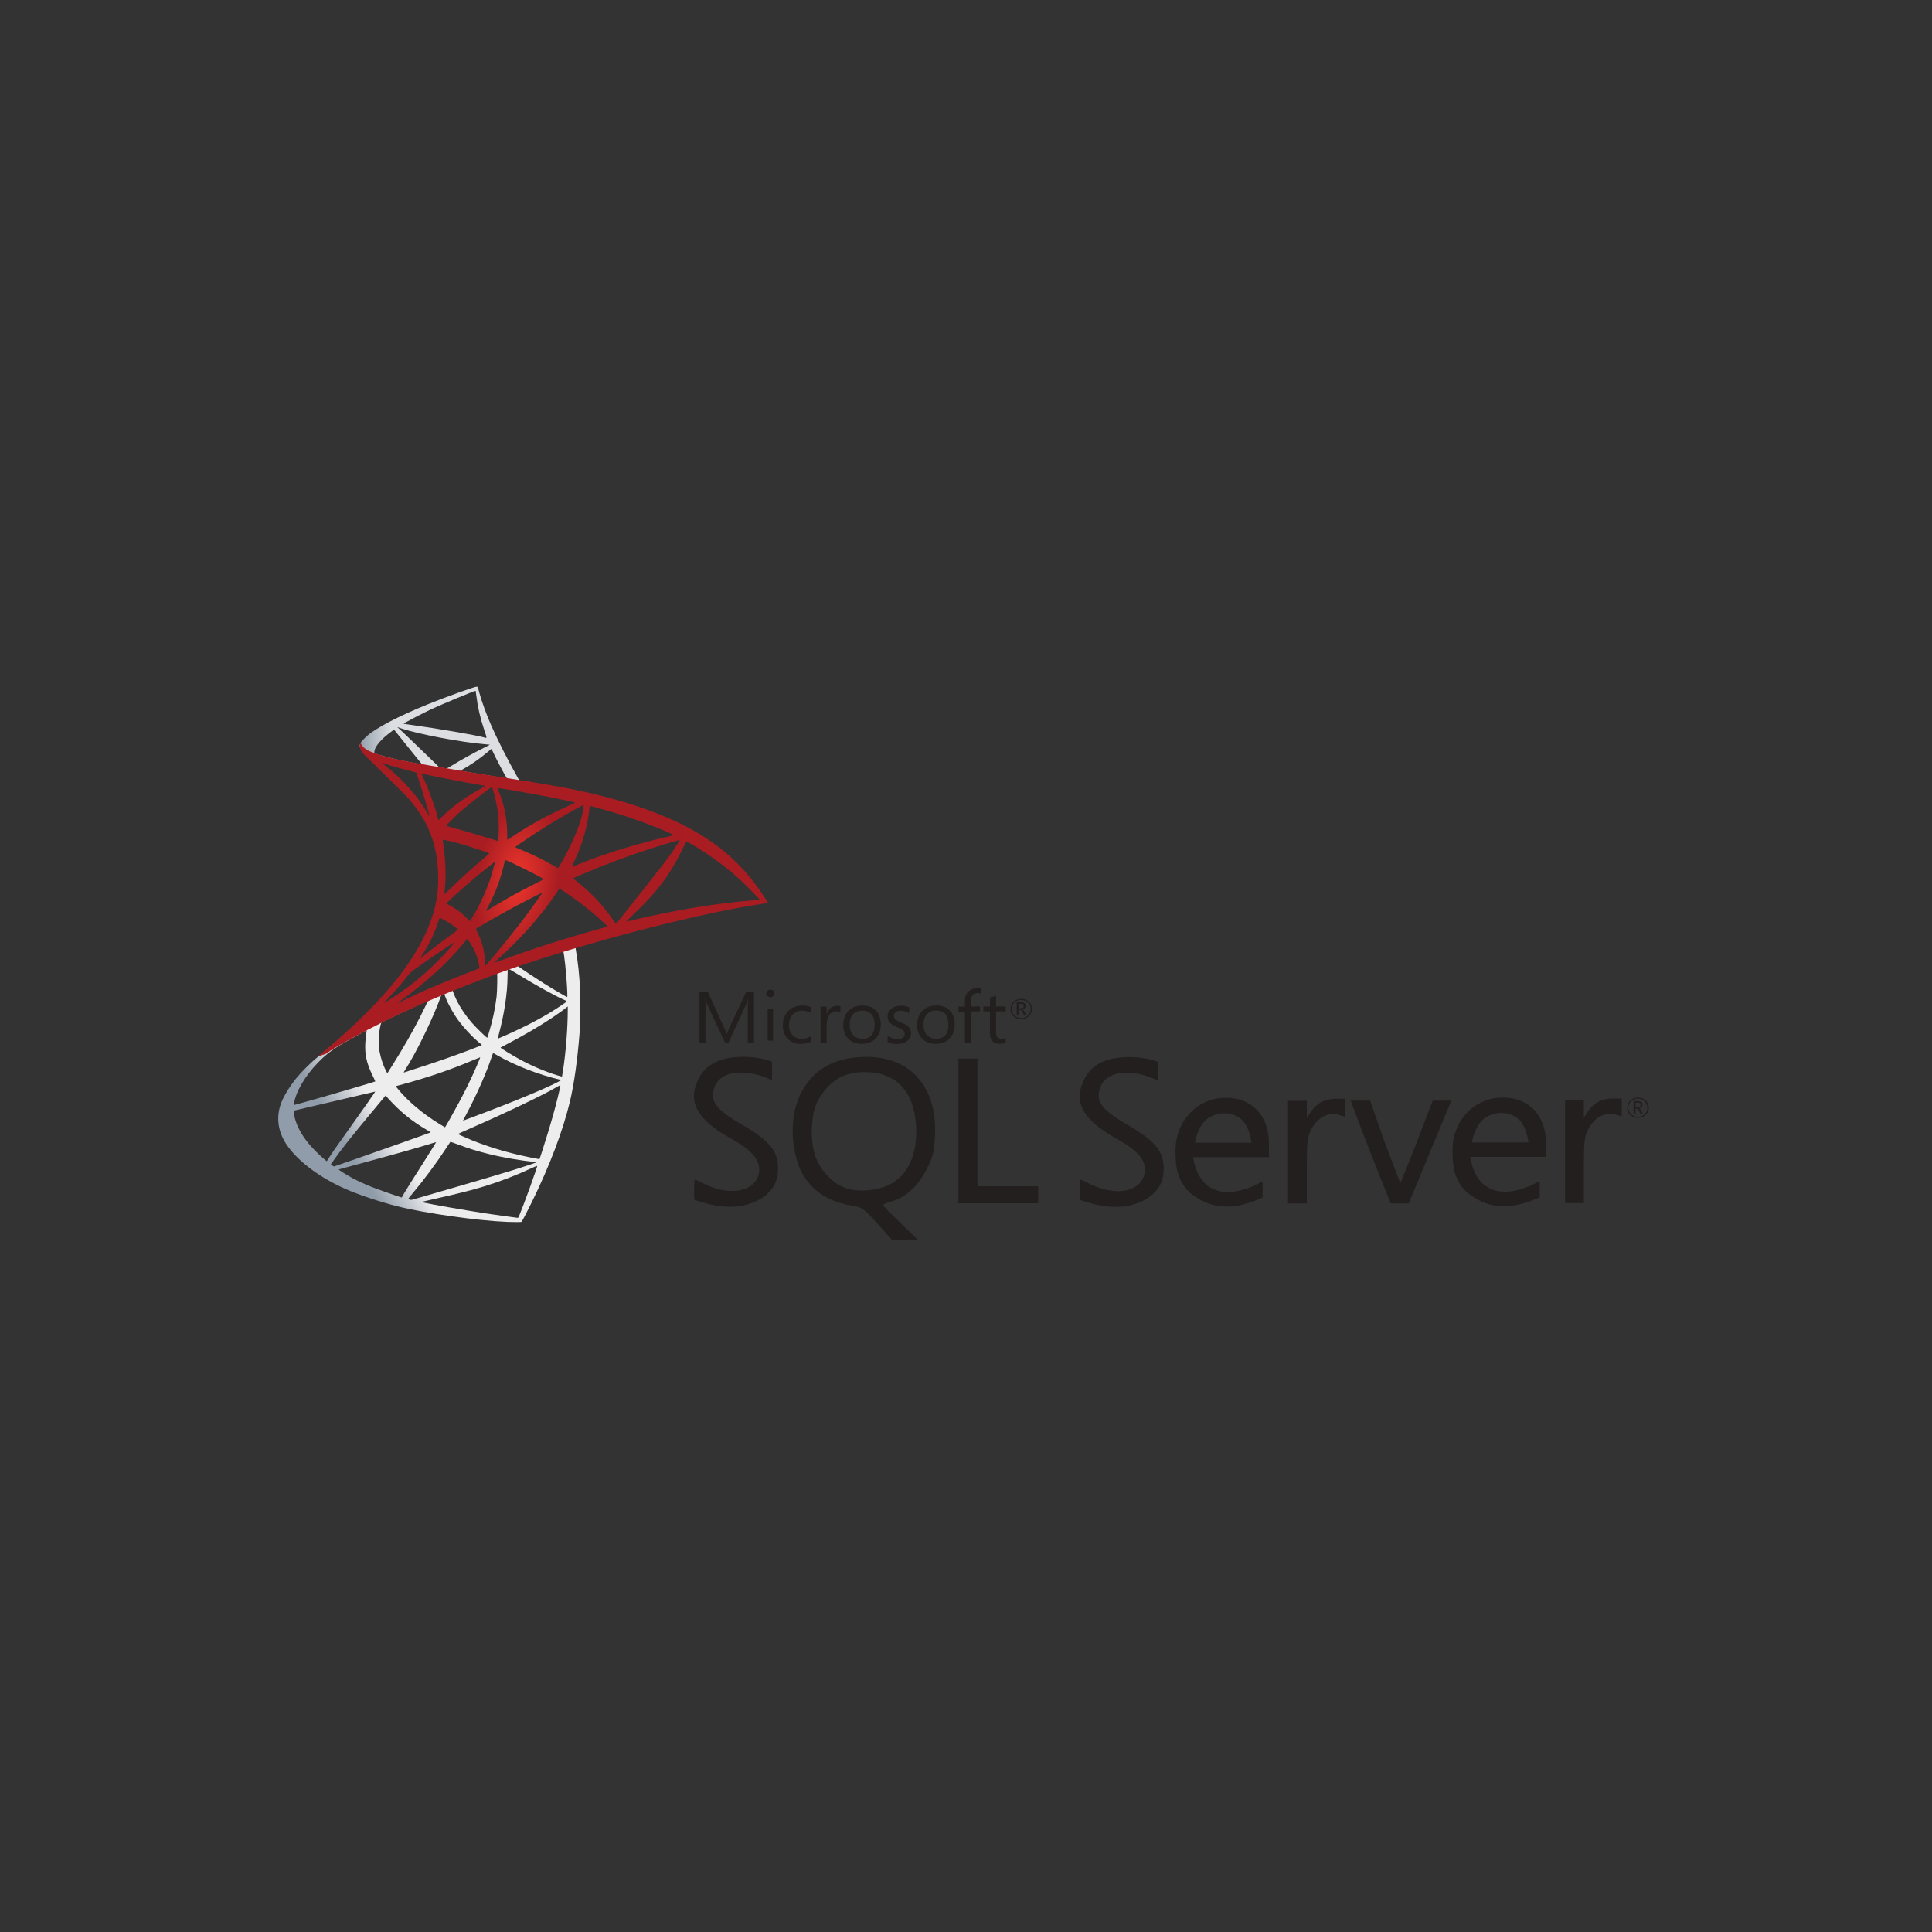 <svg width="166" height="166" viewBox="0 0 166 166" fill="none" xmlns="http://www.w3.org/2000/svg">
<rect x="0" y="0" width="166" height="166" fill="#333333" stroke="none"/>
<path d="M74.375 90.804C74.249 90.804 74.122 90.815 73.997 90.815C71.445 90.946 69.724 92.022 68.718 94.124C67.857 96.026 67.951 98.511 68.728 100.424C69.63 102.293 71.089 103.28 73.524 103.652C74.039 103.733 74.385 104.004 75.382 105.121L76.61 106.5H78.837L77.356 105.069C76.538 104.285 75.876 103.602 75.876 103.542C75.876 103.482 76.189 103.35 76.568 103.239C77.817 102.877 78.855 101.952 79.581 100.534C80.168 99.395 80.252 99.043 80.336 97.626C80.557 93.409 78.237 90.772 74.375 90.803L74.375 90.804ZM76.327 101.832C75.244 102.335 73.671 102.435 72.644 102.074C71.582 101.7 70.555 100.643 70.092 99.447C69.578 98.139 69.652 95.725 70.239 94.638C71.184 92.907 72.433 92.111 74.259 92.111C76.968 92.111 78.508 93.701 78.709 96.689C78.868 99.184 77.997 101.055 76.328 101.831L76.327 101.832ZM114.792 94.406C113.858 94.406 113.144 94.768 112.662 95.482L112.284 96.048V94.578H110.668V103.393H112.283V100.575C112.283 97.999 112.317 97.698 112.692 96.993C113.21 96.026 114.1 95.544 114.961 95.774L115.539 95.936V94.408H114.792V94.406ZM105.296 94.325C104.979 94.325 104.643 94.366 104.309 94.436C102.146 94.978 100.927 96.963 101.001 99.005C101.001 100.715 101.348 101.57 102.209 102.466C103.972 103.853 105.567 103.964 107.719 103.22C108.086 103.07 108.486 102.897 108.486 102.897V101.51L107.719 101.891C105.977 102.618 104.665 102.618 103.614 101.761C102.944 101.107 102.649 100.323 102.513 99.427H109.031V98.239C109.031 95.816 107.509 94.286 105.295 94.325H105.296ZM102.66 98.19C102.66 98.19 102.901 96.679 103.794 96.086C104.224 95.795 104.717 95.654 105.2 95.654C105.684 95.654 106.166 95.804 106.565 96.096C107.383 96.7 107.52 98.179 107.52 98.179H102.66L102.66 98.19ZM63.69 96.601C61.938 95.583 61.16 94.849 61.255 93.984C61.527 91.59 64.614 91.921 66.323 92.826L66.335 91.216C66.335 91.216 65.39 90.823 64.036 90.803C61.958 90.773 60.615 91.426 59.986 92.755C59.061 94.716 59.88 96.195 62.838 97.846C64.499 98.772 65.233 99.576 65.233 100.453C65.233 102.265 62.955 102.897 60.604 101.76C60.121 101.53 59.711 101.337 59.69 101.337C59.605 101.85 59.649 103.079 59.649 103.079C59.649 103.079 60.371 103.37 61.454 103.57C64.141 104.084 66.585 102.876 66.816 100.914C67.017 99.073 66.323 98.107 63.69 96.599L63.69 96.601ZM129.099 94.305C128.783 94.305 128.449 94.346 128.1 94.416C125.939 94.959 124.722 96.943 124.805 98.986C124.805 100.693 125.151 101.54 126.011 102.435C127.775 103.823 129.369 103.935 131.532 103.19C131.898 103.04 132.297 102.869 132.297 102.869V101.48L131.531 101.863C129.786 102.588 128.474 102.588 127.427 101.732C126.753 101.079 126.46 100.303 126.324 99.397H132.831V98.209C132.831 95.798 131.31 94.266 129.095 94.307L129.099 94.305ZM126.463 98.17C126.463 98.17 126.706 96.66 127.598 96.056C128.026 95.764 128.52 95.623 129.002 95.623C129.484 95.623 129.969 95.773 130.367 96.066C131.186 96.67 131.323 98.159 131.323 98.159H126.464L126.463 98.17ZM96.834 96.62C95.082 95.605 94.307 94.869 94.401 94.003C94.673 91.608 97.759 91.94 99.468 92.846L99.48 91.235C99.48 91.235 98.535 90.843 97.181 90.825C95.104 90.794 93.76 91.448 93.13 92.777C92.207 94.738 93.036 96.217 95.985 97.867C97.643 98.793 98.377 99.587 98.377 100.463C98.377 102.275 96.1 102.918 93.75 101.771C93.268 101.54 92.859 101.349 92.835 101.349C92.751 101.863 92.794 103.092 92.794 103.092C92.794 103.092 93.508 103.372 94.587 103.583C97.276 104.098 99.722 102.891 99.952 100.929C100.152 99.097 99.459 98.132 96.835 96.622L96.834 96.62ZM138.596 94.385C137.662 94.385 136.939 94.749 136.466 95.463L136.088 96.026V94.558H134.472V103.371H136.087V100.554C136.087 97.978 136.119 97.676 136.496 96.972C137.014 96.006 137.904 95.523 138.765 95.755L139.343 95.916V94.385L138.596 94.385ZM83.98 96.569V90.955H82.35V103.391H89.204V101.922H83.98L83.98 96.569ZM121.668 98.32L120.324 101.67L119.033 98.301L117.721 94.567H116.053C117.134 97.505 118.309 100.493 119.495 103.391C120.009 103.402 120.524 103.391 121.038 103.391L122.852 99.025L124.699 94.569H123.105C123.105 94.569 122.4 96.339 121.666 98.321L121.668 98.32ZM87.735 87.566C87.998 87.566 88.216 87.486 88.397 87.312C88.575 87.142 88.669 86.941 88.669 86.689C88.669 86.438 88.575 86.228 88.397 86.066C88.216 85.905 88.008 85.824 87.747 85.824C87.482 85.824 87.263 85.905 87.085 86.075C86.905 86.246 86.823 86.456 86.823 86.699C86.823 86.952 86.907 87.162 87.085 87.322C87.254 87.483 87.473 87.564 87.735 87.564V87.566ZM87.157 86.135C87.314 85.986 87.504 85.916 87.747 85.916C87.976 85.916 88.166 85.986 88.325 86.135C88.481 86.285 88.566 86.468 88.566 86.689C88.566 86.911 88.481 87.102 88.325 87.252C88.166 87.402 87.976 87.474 87.747 87.474C87.515 87.474 87.326 87.405 87.169 87.252C87.013 87.102 86.929 86.911 86.929 86.689C86.929 86.468 87.001 86.285 87.157 86.135ZM87.546 86.77H87.652C87.727 86.77 87.8 86.839 87.863 86.971L87.989 87.243H88.188L88.031 86.941C87.967 86.82 87.905 86.749 87.831 86.73C87.924 86.709 87.998 86.679 88.05 86.619C88.103 86.567 88.123 86.496 88.123 86.417C88.123 86.325 88.093 86.255 88.029 86.205C87.957 86.147 87.841 86.116 87.692 86.116H87.357V87.243H87.526V86.77L87.546 86.77ZM87.546 86.246H87.693C87.799 86.246 87.874 86.267 87.914 86.297C87.954 86.327 87.965 86.366 87.965 86.438C87.965 86.568 87.881 86.629 87.724 86.629H87.544V86.246H87.546ZM60.626 86.67C60.626 86.277 60.614 85.986 60.604 85.814H60.614C60.656 86.016 60.708 86.168 60.75 86.268L62.315 89.619H62.577L64.141 86.238C64.184 86.146 64.226 86.007 64.278 85.815H64.29C64.258 86.149 64.248 86.44 64.248 86.672V89.629H64.783V85.233H64.112L62.673 88.291C62.62 88.412 62.547 88.593 62.453 88.833H62.431C62.4 88.714 62.327 88.533 62.222 88.311L60.816 85.223H60.102V89.619H60.617V86.672L60.626 86.67ZM65.957 86.678H66.419V89.416H65.957V86.678ZM66.188 85.674C66.284 85.674 66.366 85.643 66.428 85.582C66.492 85.522 66.534 85.443 66.534 85.351C66.534 85.261 66.503 85.18 66.43 85.12C66.365 85.059 66.282 85.028 66.187 85.028C66.093 85.028 66.009 85.059 65.946 85.12C65.882 85.18 65.84 85.261 65.84 85.351C65.84 85.451 65.873 85.522 65.946 85.582C66.018 85.643 66.094 85.674 66.188 85.674ZM69.715 89.476V88.993C69.462 89.175 69.19 89.265 68.908 89.265C68.571 89.265 68.298 89.154 68.098 88.942C67.899 88.732 67.793 88.44 67.793 88.076C67.793 87.695 67.899 87.393 68.118 87.162C68.329 86.941 68.602 86.83 68.937 86.83C69.21 86.83 69.472 86.911 69.715 87.073V86.559C69.494 86.448 69.243 86.397 68.959 86.397C68.434 86.397 68.025 86.559 67.719 86.871C67.416 87.182 67.259 87.606 67.259 88.117C67.259 88.571 67.395 88.953 67.678 89.245C67.973 89.545 68.35 89.698 68.812 89.698C69.169 89.688 69.462 89.617 69.715 89.476ZM71.037 88.016C71.037 87.655 71.121 87.363 71.278 87.162C71.425 86.981 71.603 86.89 71.814 86.89C71.992 86.89 72.118 86.921 72.211 86.992V86.468C72.138 86.438 72.034 86.427 71.898 86.427C71.709 86.427 71.54 86.488 71.392 86.6C71.236 86.719 71.111 86.9 71.037 87.131H71.025V86.489H70.502V89.627H71.026V88.016H71.037ZM74.05 89.689C74.543 89.689 74.941 89.537 75.235 89.235C75.529 88.934 75.676 88.531 75.676 88.028C75.676 87.514 75.541 87.122 75.267 86.83C74.995 86.538 74.617 86.397 74.123 86.397C73.63 86.397 73.233 86.538 72.938 86.81C72.622 87.111 72.456 87.534 72.456 88.077C72.456 88.55 72.591 88.943 72.875 89.235C73.169 89.537 73.558 89.688 74.05 89.688V89.689ZM73.304 87.132C73.503 86.93 73.766 86.83 74.091 86.83C74.428 86.83 74.681 86.93 74.868 87.132C75.057 87.344 75.151 87.645 75.151 88.047C75.151 88.43 75.067 88.731 74.889 88.933C74.711 89.145 74.448 89.257 74.102 89.257C73.765 89.257 73.503 89.144 73.304 88.933C73.105 88.721 73.01 88.43 73.01 88.047C72.99 87.667 73.094 87.355 73.304 87.132ZM77.974 89.416C78.174 89.245 78.279 89.035 78.279 88.772C78.279 88.541 78.195 88.35 78.039 88.198C77.911 88.077 77.714 87.968 77.428 87.857C77.176 87.755 77.019 87.665 76.935 87.595C76.851 87.514 76.799 87.414 76.799 87.272C76.799 87.142 76.852 87.041 76.956 86.96C77.061 86.88 77.196 86.841 77.377 86.841C77.66 86.841 77.901 86.912 78.123 87.063V86.56C77.911 86.459 77.681 86.41 77.419 86.41C77.082 86.41 76.798 86.499 76.588 86.671C76.368 86.842 76.263 87.063 76.263 87.324C76.263 87.555 76.335 87.746 76.473 87.887C76.588 88.007 76.786 88.129 77.06 88.239C77.323 88.35 77.501 88.45 77.596 88.531C77.689 88.612 77.732 88.712 77.732 88.831C77.732 89.124 77.522 89.275 77.113 89.275C76.798 89.275 76.515 89.176 76.262 88.975V89.517C76.491 89.649 76.765 89.709 77.068 89.709C77.457 89.689 77.762 89.598 77.971 89.417L77.974 89.416ZM80.472 86.397C79.979 86.397 79.582 86.538 79.287 86.811C78.974 87.111 78.805 87.534 78.805 88.078C78.805 88.55 78.942 88.943 79.224 89.235C79.519 89.537 79.907 89.688 80.4 89.688C80.906 89.688 81.291 89.536 81.586 89.234C81.881 88.933 82.028 88.53 82.028 88.027C82.028 87.513 81.89 87.121 81.618 86.829C81.334 86.537 80.956 86.396 80.475 86.396L80.472 86.397ZM81.491 88.047C81.491 88.43 81.406 88.732 81.228 88.933C81.05 89.145 80.788 89.257 80.441 89.257C80.104 89.257 79.843 89.145 79.643 88.933C79.444 88.721 79.349 88.43 79.349 88.047C79.349 87.644 79.454 87.332 79.665 87.122C79.863 86.921 80.126 86.82 80.452 86.82C80.777 86.82 81.038 86.921 81.227 87.122C81.395 87.344 81.49 87.645 81.49 88.047H81.491ZM82.909 89.618H83.432V86.9H84.199V86.478H83.432V85.994C83.432 85.553 83.61 85.331 83.979 85.331C84.103 85.331 84.229 85.361 84.323 85.412V84.959C84.229 84.918 84.103 84.909 83.945 84.909C83.662 84.909 83.431 84.99 83.242 85.161C83.022 85.361 82.905 85.622 82.905 85.975V86.49H82.351V86.912H82.905V89.619L82.909 89.618ZM85.059 88.761C85.059 89.375 85.342 89.688 85.92 89.688C86.129 89.688 86.287 89.656 86.413 89.584V89.153C86.317 89.222 86.203 89.254 86.076 89.254C85.898 89.254 85.773 89.214 85.7 89.123C85.625 89.033 85.583 88.88 85.583 88.67V86.899H86.413V86.477H85.583V85.552C85.403 85.612 85.226 85.662 85.058 85.713V86.477H84.493V86.899H85.058V88.76L85.059 88.761ZM141.389 94.547C141.211 94.385 141 94.304 140.739 94.304C140.474 94.304 140.255 94.385 140.077 94.558C139.899 94.728 139.814 94.939 139.814 95.181C139.814 95.433 139.899 95.643 140.076 95.804C140.254 95.966 140.473 96.047 140.738 96.047C140.999 96.047 141.219 95.966 141.4 95.795C141.577 95.622 141.67 95.422 141.67 95.172C141.661 94.918 141.566 94.708 141.388 94.547L141.389 94.547ZM141.305 95.735C141.148 95.885 140.958 95.954 140.727 95.954C140.498 95.954 140.308 95.885 140.149 95.735C139.993 95.583 139.908 95.392 139.908 95.17C139.908 94.951 139.981 94.768 140.14 94.616C140.296 94.466 140.485 94.397 140.727 94.397C140.956 94.397 141.146 94.466 141.305 94.616C141.461 94.768 141.545 94.951 141.545 95.17C141.545 95.403 141.473 95.583 141.305 95.735ZM140.833 95.222C140.927 95.201 141.001 95.16 141.053 95.111C141.106 95.059 141.125 94.989 141.125 94.908C141.125 94.818 141.095 94.746 141.032 94.697C140.959 94.639 140.843 94.608 140.695 94.608H140.36V95.734H140.529V95.261H140.633C140.705 95.261 140.778 95.33 140.843 95.462L140.968 95.733H141.168L141.011 95.43C140.957 95.299 140.894 95.239 140.831 95.219L140.833 95.222ZM140.717 95.12H140.537V94.74H140.685C140.79 94.74 140.863 94.758 140.905 94.789C140.947 94.819 140.957 94.858 140.957 94.93C140.957 95.06 140.874 95.12 140.717 95.12Z" fill="#231F1F"/>
<path d="M50.483 80.475L41.257 83.483L33.23 87.02L30.984 87.612C30.412 88.155 29.813 88.705 29.164 89.262C28.453 89.875 27.79 90.432 27.281 90.836C26.716 91.281 25.879 92.117 25.454 92.646C24.819 93.44 24.317 94.282 24.101 94.93C23.718 96.1 23.906 97.283 24.645 98.377C25.593 99.769 27.483 101.19 29.687 102.157C30.81 102.652 32.7 103.285 34.123 103.641C36.487 104.239 41.062 104.887 43.579 104.985C44.088 105.005 44.772 105.005 44.799 104.985C44.855 104.95 45.246 104.205 45.699 103.279C47.247 100.124 48.363 97.165 48.97 94.638C49.332 93.106 49.618 91.066 49.806 88.649C49.855 87.974 49.876 85.711 49.834 84.945C49.772 83.692 49.66 82.675 49.486 81.679C49.458 81.533 49.451 81.401 49.465 81.394C49.493 81.373 49.576 81.345 50.713 81.018L50.483 80.475V80.475H50.483V80.475ZM48.377 81.707C48.461 81.707 48.684 83.845 48.74 85.196C48.754 85.481 48.747 85.669 48.733 85.669C48.677 85.669 47.554 85.008 46.752 84.506C46.055 84.068 44.73 83.19 44.521 83.023C44.451 82.975 44.458 82.968 45.03 82.772C45.999 82.445 48.3 81.707 48.377 81.707ZM43.677 83.253C43.739 83.253 43.9 83.343 44.283 83.58C45.72 84.478 47.673 85.565 48.51 85.927C48.768 86.038 48.795 85.996 48.203 86.4C46.934 87.264 45.35 88.113 43.412 88.97C43.07 89.123 42.784 89.241 42.777 89.241C42.763 89.241 42.805 89.067 42.861 88.858C43.328 87.124 43.593 85.37 43.607 83.963C43.614 83.267 43.614 83.267 43.677 83.246C43.663 83.253 43.67 83.253 43.677 83.253ZM42.707 83.622C42.749 83.664 42.721 85.224 42.666 85.648C42.54 86.665 42.345 87.612 42.024 88.677C41.947 88.935 41.877 89.151 41.864 89.165C41.836 89.199 40.88 88.266 40.566 87.904C40.022 87.278 39.597 86.651 39.283 86.038C39.123 85.725 38.872 85.112 38.893 85.091C39.004 85.015 42.679 83.594 42.707 83.622ZM38.146 85.411C38.153 85.411 38.16 85.411 38.167 85.418C38.181 85.432 38.23 85.544 38.272 85.669C38.495 86.275 38.997 87.166 39.43 87.737C39.904 88.364 40.525 89.032 41.041 89.471C41.208 89.61 41.361 89.742 41.382 89.763C41.424 89.805 41.438 89.798 40.301 90.23C38.983 90.731 37.547 91.233 35.901 91.762C35.508 91.888 35.115 92.016 34.722 92.145C34.66 92.165 34.681 92.131 34.862 91.845C35.678 90.571 36.919 88.071 37.616 86.303C37.735 85.996 37.853 85.69 37.874 85.62C37.902 85.523 37.937 85.488 38.028 85.439C38.077 85.425 38.126 85.411 38.146 85.411ZM36.752 85.989C36.773 86.003 36.417 86.748 36.068 87.431C35.392 88.747 34.653 90.042 33.662 91.615C33.495 91.887 33.335 92.138 33.314 92.166C33.279 92.214 33.265 92.2 33.153 91.984C32.916 91.518 32.721 90.919 32.616 90.369C32.511 89.826 32.532 88.879 32.651 88.294C32.742 87.862 32.735 87.869 32.944 87.765C33.837 87.312 36.724 85.962 36.752 85.989ZM48.782 86.477V86.769C48.782 88.322 48.614 90.453 48.37 92.005C48.328 92.277 48.293 92.5 48.286 92.507C48.286 92.507 48.084 92.451 47.847 92.381C46.801 92.054 45.664 91.574 44.639 91.01C43.962 90.641 42.979 90.035 43.007 90.007C43.014 90 43.307 89.847 43.649 89.666C45.016 88.956 46.327 88.19 47.464 87.431C47.889 87.145 48.53 86.686 48.67 86.56L48.782 86.477ZM31.486 88.538C31.514 88.538 31.507 88.594 31.465 88.844C31.438 89.025 31.403 89.359 31.389 89.589C31.333 90.606 31.5 91.358 32.002 92.388C32.142 92.674 32.254 92.91 32.247 92.917C32.198 92.959 27.581 94.31 26.131 94.707C25.698 94.825 25.322 94.93 25.294 94.937C25.245 94.951 25.238 94.944 25.259 94.825C25.419 93.802 26.2 92.465 27.288 91.337C28.013 90.585 28.592 90.146 29.583 89.582C30.294 89.178 31.389 88.573 31.473 88.545C31.473 88.538 31.48 88.538 31.486 88.538ZM42.366 90.48C42.373 90.474 42.54 90.564 42.742 90.682C44.235 91.546 46.313 92.347 48.084 92.757L48.245 92.792L48.021 92.917C47.094 93.433 44.046 94.7 40.929 95.863C40.476 96.03 40.029 96.197 39.946 96.232C39.862 96.267 39.785 96.288 39.785 96.281C39.785 96.274 39.911 96.03 40.071 95.731C40.943 94.101 41.822 92.117 42.268 90.738C42.324 90.606 42.359 90.487 42.366 90.48ZM41.257 90.843C41.264 90.85 41.208 90.996 41.138 91.163C40.532 92.632 39.736 94.234 38.718 96.03C38.46 96.49 38.244 96.859 38.237 96.859C38.23 96.859 38.021 96.733 37.77 96.58C36.291 95.675 34.98 94.561 34.123 93.482L33.997 93.328L34.632 93.154C36.905 92.535 38.837 91.866 40.755 91.045C41.027 90.933 41.25 90.843 41.257 90.843ZM48.147 93.245C48.147 93.245 48.154 93.252 48.147 93.245C48.154 93.405 47.798 94.839 47.505 95.877C47.261 96.747 47.052 97.43 46.669 98.634C46.501 99.163 46.355 99.602 46.348 99.602C46.341 99.602 46.299 99.595 46.257 99.581C44.186 99.205 42.331 98.683 40.587 97.987C40.099 97.791 39.402 97.478 39.36 97.443C39.346 97.429 39.764 97.234 40.294 97.005C43.468 95.619 46.759 94.045 47.889 93.37C48.021 93.287 48.126 93.245 48.147 93.245ZM32.24 93.788C32.254 93.802 31.368 95.076 30.127 96.81C29.694 97.416 29.192 98.126 29.004 98.39C28.816 98.655 28.53 99.073 28.369 99.323L28.076 99.776L27.762 99.511C27.393 99.205 26.751 98.551 26.465 98.189C25.865 97.444 25.461 96.657 25.301 95.94C25.224 95.605 25.224 95.438 25.294 95.417C25.398 95.389 27.26 94.951 29.004 94.547C29.973 94.324 31.096 94.06 31.5 93.962C31.905 93.864 32.233 93.788 32.24 93.788ZM33.132 94.129L33.355 94.38C34.36 95.501 35.385 96.33 36.626 97.054C36.849 97.179 37.017 97.29 37.003 97.297C36.954 97.332 32.693 98.843 30.719 99.525C29.61 99.915 28.697 100.229 28.69 100.229C28.683 100.229 28.62 100.187 28.55 100.138L28.425 100.048L28.627 99.755C29.283 98.808 30.106 97.771 31.898 95.612L33.132 94.129ZM38.697 98.105C38.704 98.098 39.011 98.209 39.388 98.349C40.294 98.69 41.013 98.906 41.975 99.149C43.161 99.449 44.876 99.741 45.888 99.825C46.041 99.839 46.125 99.853 46.097 99.874C46.048 99.901 45.023 100.243 44.27 100.479C43.07 100.855 39.409 101.935 36.424 102.791C35.873 102.951 35.399 103.084 35.371 103.09C35.301 103.104 35.071 103.042 35.071 103.014C35.071 103 35.238 102.784 35.441 102.547C36.445 101.35 37.442 100.013 38.272 98.746C38.502 98.397 38.697 98.112 38.697 98.105ZM37.47 98.14C37.477 98.147 36.982 98.941 36.117 100.305C35.747 100.883 35.336 101.538 35.19 101.767C35.05 101.99 34.841 102.338 34.722 102.533L34.52 102.889L34.416 102.861C34.164 102.791 32.4 102.171 31.933 101.983C31.354 101.753 30.754 101.475 30.308 101.238C29.75 100.939 29.053 100.493 29.108 100.479C29.122 100.472 30.078 100.215 31.228 99.901C34.283 99.073 35.977 98.592 37.086 98.244C37.289 98.181 37.463 98.133 37.47 98.14ZM46.152 100.173H46.159C46.187 100.243 45.058 103.376 44.646 104.365C44.555 104.587 44.521 104.643 44.472 104.636C44.353 104.629 42.714 104.399 41.717 104.253C39.981 103.989 37.066 103.48 36.333 103.313L36.166 103.278L37.205 103.042C39.437 102.54 40.511 102.269 41.598 101.935C42.972 101.517 44.332 100.995 45.706 100.354C45.922 100.256 46.104 100.18 46.152 100.173Z" fill="url(#paint0_linear)"/>
<path d="M40.971 59C40.818 58.98 38.342 59.871 36.745 60.518C34.59 61.396 32.916 62.231 31.884 62.955C31.501 63.227 31.019 63.707 30.943 63.895C30.915 63.965 30.901 64.049 30.901 64.132L31.835 65.016L34.06 65.727L39.353 66.674L45.406 67.711L45.469 67.189C45.448 67.189 45.434 67.182 45.414 67.182L44.618 67.057L44.458 66.771C43.635 65.323 42.728 63.526 42.199 62.315C41.787 61.375 41.397 60.289 41.18 59.509C41.062 59.035 41.048 59.007 40.971 59.001V59H40.971V59ZM40.859 59.356H40.867C40.873 59.362 40.901 59.557 40.929 59.787C41.048 60.762 41.264 61.702 41.606 62.719C41.864 63.485 41.864 63.443 41.564 63.352C40.853 63.157 37.666 62.607 35.357 62.287C34.988 62.238 34.674 62.19 34.674 62.183C34.646 62.155 36.34 61.27 37.087 60.922C38.042 60.483 40.664 59.39 40.859 59.356ZM34.137 62.475L34.409 62.565C35.887 63.067 39.604 63.777 41.654 63.944C41.885 63.965 42.08 63.986 42.087 63.986C42.094 63.993 41.899 64.097 41.648 64.216C40.657 64.71 39.569 65.316 38.816 65.782C38.593 65.922 38.391 66.033 38.363 66.033C38.335 66.033 38.189 66.005 38.035 65.984L37.756 65.942L37.059 65.26C35.831 64.07 34.869 63.15 34.499 62.802L34.137 62.475ZM33.858 62.691L34.841 63.916C35.378 64.592 35.922 65.253 36.041 65.399C36.159 65.546 36.257 65.664 36.25 65.671C36.222 65.692 34.827 65.42 34.088 65.253C33.328 65.079 33.014 64.996 32.547 64.849L32.163 64.724V64.626C32.17 64.16 32.763 63.464 33.767 62.754L33.858 62.691ZM42.212 64.362C42.24 64.362 42.275 64.425 42.359 64.613C42.596 65.135 43.335 66.541 43.516 66.813C43.572 66.903 43.67 66.91 42.687 66.75C40.323 66.367 39.562 66.242 39.562 66.228C39.562 66.221 39.632 66.172 39.723 66.124C40.455 65.72 41.194 65.204 41.85 64.654C42.01 64.522 42.157 64.397 42.184 64.376C42.191 64.362 42.206 64.355 42.212 64.362Z" fill="url(#paint1_linear)"/>
<path d="M30.991 63.798C30.991 63.798 30.838 64.042 30.984 64.404C31.075 64.626 31.34 64.898 31.64 65.177C31.64 65.177 34.743 68.198 35.12 68.63C36.835 70.608 37.582 72.557 37.651 75.245C37.693 76.972 37.365 78.49 36.549 80.251C35.099 83.413 32.037 86.901 27.316 90.773L28.007 90.543C28.453 90.209 29.06 89.854 30.482 89.074C33.767 87.277 37.463 85.627 41.996 83.928C48.523 81.477 59.256 78.608 65.365 77.675L66 77.578L65.902 77.424C65.344 76.561 64.961 76.025 64.5 75.454C63.162 73.797 61.537 72.453 59.549 71.339C56.815 69.814 53.279 68.623 48.802 67.739C47.959 67.572 46.104 67.252 44.597 67.022C41.403 66.528 39.339 66.186 37.066 65.796C36.25 65.657 35.029 65.448 34.22 65.274C33.802 65.183 33 64.996 32.372 64.78C31.87 64.585 31.145 64.39 30.991 63.798ZM32.791 65.539C32.797 65.532 32.909 65.573 33.056 65.622C33.321 65.713 33.662 65.817 34.067 65.929C34.373 66.013 34.68 66.094 34.987 66.172C35.406 66.277 35.755 66.374 35.761 66.374C35.81 66.423 36.515 68.672 36.752 69.535C36.842 69.863 36.912 70.141 36.905 70.141C36.898 70.148 36.822 70.03 36.731 69.87C35.915 68.435 34.625 66.98 33.132 65.81C32.937 65.671 32.791 65.546 32.791 65.539ZM36.222 66.486C36.257 66.486 36.41 66.507 36.598 66.548C37.784 66.813 39.911 67.217 41.271 67.447C41.501 67.481 41.682 67.523 41.682 67.537C41.682 67.551 41.599 67.6 41.494 67.655C41.264 67.774 40.336 68.324 40.029 68.533C39.255 69.048 38.558 69.605 38.056 70.106C37.854 70.308 37.679 70.475 37.679 70.475C37.679 70.475 37.638 70.357 37.602 70.211C37.352 69.243 36.828 67.808 36.354 66.799C36.278 66.639 36.215 66.493 36.215 66.479C36.215 66.493 36.215 66.486 36.222 66.486ZM42.261 67.635C42.303 67.648 42.373 67.885 42.512 68.407C42.77 69.417 42.889 70.545 42.847 71.596C42.833 71.889 42.819 72.16 42.805 72.195L42.784 72.265L42.421 72.147C41.675 71.91 40.462 71.555 39.423 71.262C38.83 71.102 38.349 70.956 38.349 70.942C38.349 70.9 39.214 70.037 39.583 69.71C40.287 69.09 42.198 67.614 42.261 67.635ZM42.742 67.704C42.763 67.683 45.629 68.177 46.934 68.428C47.903 68.616 49.312 68.909 49.395 68.944C49.437 68.957 49.291 69.041 48.823 69.25C46.982 70.079 45.615 70.823 44.256 71.729C43.9 71.966 43.6 72.16 43.593 72.16C43.586 72.16 43.579 71.959 43.579 71.715C43.579 70.392 43.314 69.055 42.826 67.927C42.777 67.816 42.735 67.711 42.742 67.704ZM50.155 69.166C50.176 69.187 50.086 69.751 50.002 70.085C49.751 71.123 49.075 72.662 48.245 74.11C48.098 74.368 47.966 74.577 47.952 74.584C47.938 74.591 47.749 74.486 47.533 74.361C46.724 73.887 45.804 73.442 44.8 73.024C44.521 72.906 44.276 72.808 44.27 72.794C44.221 72.752 46.466 71.269 47.652 70.559C48.593 69.988 50.127 69.138 50.155 69.166ZM50.685 69.25C50.748 69.25 52.017 69.598 52.68 69.793C54.319 70.281 56.202 70.97 57.429 71.527L57.938 71.757L57.583 71.84C54.584 72.529 52.017 73.323 49.542 74.326C49.339 74.409 49.158 74.479 49.144 74.479C49.13 74.479 49.2 74.319 49.291 74.124C50.037 72.543 50.518 70.893 50.636 69.487C50.644 69.354 50.664 69.25 50.685 69.25ZM38.049 72.147C38.07 72.126 39.039 72.355 39.562 72.501C40.357 72.724 42.045 73.288 42.045 73.33C42.045 73.337 41.857 73.497 41.633 73.692C40.72 74.451 39.841 75.252 38.788 76.269C38.474 76.568 38.209 76.812 38.195 76.812C38.181 76.812 38.175 76.77 38.181 76.714C38.342 75.544 38.307 74.04 38.084 72.516C38.063 72.32 38.042 72.153 38.049 72.147ZM58.419 72.168C58.433 72.181 57.973 72.906 57.68 73.316C57.262 73.915 56.648 74.709 55.26 76.45C54.528 77.369 53.705 78.406 53.433 78.754C53.154 79.103 52.924 79.395 52.917 79.395C52.91 79.395 52.819 79.27 52.722 79.117C51.941 77.947 51.006 76.923 49.897 76.004C49.688 75.83 49.458 75.642 49.381 75.586C49.305 75.531 49.242 75.475 49.242 75.468C49.242 75.447 50.427 74.939 51.327 74.577C52.903 73.936 55.051 73.17 56.662 72.676C57.506 72.411 58.405 72.153 58.419 72.168ZM58.956 72.307C58.984 72.3 59.152 72.383 59.354 72.501C61.049 73.469 62.708 74.716 64.019 75.997C64.389 76.359 65.303 77.306 65.288 77.313C65.288 77.313 64.968 77.341 64.591 77.369C61.655 77.592 57.896 78.211 54.284 79.082C54.04 79.137 53.824 79.186 53.81 79.186C53.796 79.186 54.068 78.915 54.41 78.587C56.53 76.547 57.499 75.259 58.643 72.961C58.803 72.62 58.943 72.328 58.956 72.307C58.949 72.307 58.949 72.307 58.956 72.307ZM43.426 73.894C43.523 73.915 44.43 74.34 45.113 74.681C45.741 74.994 46.682 75.496 46.731 75.537C46.738 75.544 46.403 75.719 45.992 75.92C44.681 76.575 43.558 77.195 42.386 77.905C42.052 78.107 41.773 78.274 41.766 78.274C41.738 78.274 41.745 78.246 41.933 77.905C42.561 76.763 43.063 75.398 43.349 74.068C43.377 73.964 43.405 73.894 43.426 73.894ZM42.519 74.061C42.54 74.082 42.303 74.939 42.157 75.405C41.87 76.29 41.389 77.397 40.922 78.232C40.81 78.427 40.643 78.713 40.552 78.873L40.378 79.151L39.988 78.775C39.534 78.337 39.165 78.065 38.691 77.821C38.502 77.724 38.356 77.64 38.356 77.626C38.356 77.571 39.548 76.491 40.462 75.712C41.117 75.147 42.498 74.04 42.519 74.061ZM48.063 76.338L48.405 76.561C49.186 77.069 50.106 77.745 50.811 78.337C51.208 78.664 51.975 79.353 52.129 79.52L52.213 79.611L51.648 79.771C48.454 80.655 45.985 81.442 43.105 82.501C42.784 82.619 42.512 82.716 42.491 82.716C42.449 82.716 42.414 82.751 43.133 82.09C44.974 80.398 46.606 78.531 47.819 76.714L48.063 76.338ZM46.606 76.7C46.62 76.714 45.664 78.058 45.092 78.817C44.409 79.722 43.196 81.24 42.359 82.229C42.01 82.64 41.71 82.981 41.696 82.988C41.675 82.995 41.668 82.89 41.668 82.73C41.668 81.888 41.452 80.989 41.075 80.224C40.915 79.903 40.887 79.827 40.922 79.792C41.055 79.673 43.084 78.518 44.367 77.828C45.232 77.369 46.585 76.686 46.606 76.7ZM37.791 78.859C37.812 78.859 37.972 78.942 38.154 79.04C38.6 79.284 38.997 79.555 39.353 79.848C39.367 79.862 39.186 80.008 38.949 80.182C38.286 80.655 37.282 81.414 36.696 81.881C36.082 82.368 36.061 82.382 36.131 82.278C36.591 81.574 36.821 81.177 37.066 80.669C37.282 80.217 37.498 79.68 37.651 79.214C37.707 79.012 37.777 78.859 37.791 78.859ZM40.141 80.697C40.176 80.69 40.218 80.753 40.406 81.031C40.803 81.623 41.11 82.417 41.187 83.058L41.201 83.197L40.246 83.566C38.537 84.227 36.961 84.882 35.894 85.369C35.594 85.508 35.071 85.759 34.729 85.926C34.388 86.1 34.109 86.233 34.109 86.226C34.109 86.219 34.325 86.059 34.59 85.864C36.675 84.353 38.481 82.695 39.834 81.038C39.981 80.864 40.113 80.704 40.127 80.697L40.141 80.697ZM39.06 80.962C39.088 80.99 38.293 81.888 37.749 82.438C36.403 83.81 35.071 84.882 33.418 85.926C33.209 86.059 33.021 86.177 33 86.191C32.951 86.219 33.014 86.149 33.739 85.362C34.199 84.868 34.548 84.45 34.946 83.935C35.211 83.594 35.259 83.545 35.643 83.273C36.668 82.535 39.032 80.934 39.06 80.962Z" fill="url(#paint2_radial)"/>
<defs>
<linearGradient id="paint0_linear" x1="30.849" y1="100.45" x2="34.182" y2="98.477" gradientUnits="userSpaceOnUse">
<stop stop-color="#909CA9"/>
<stop offset="1" stop-color="#EDEDEE"/>
</linearGradient>
<linearGradient id="paint1_linear" x1="30.925" y1="63.342" x2="33.61" y2="63.342" gradientUnits="userSpaceOnUse">
<stop stop-color="#939FAB"/>
<stop offset="1" stop-color="#DCDEE1"/>
</linearGradient>
<radialGradient id="paint2_radial" cx="0" cy="0" r="1" gradientUnits="userSpaceOnUse" gradientTransform="translate(44.471 75.635) rotate(-171.471) scale(3.461 6.913)">
<stop stop-color="#EE352C"/>
<stop offset="1" stop-color="#A91D22"/>
</radialGradient>
</defs>
</svg>
